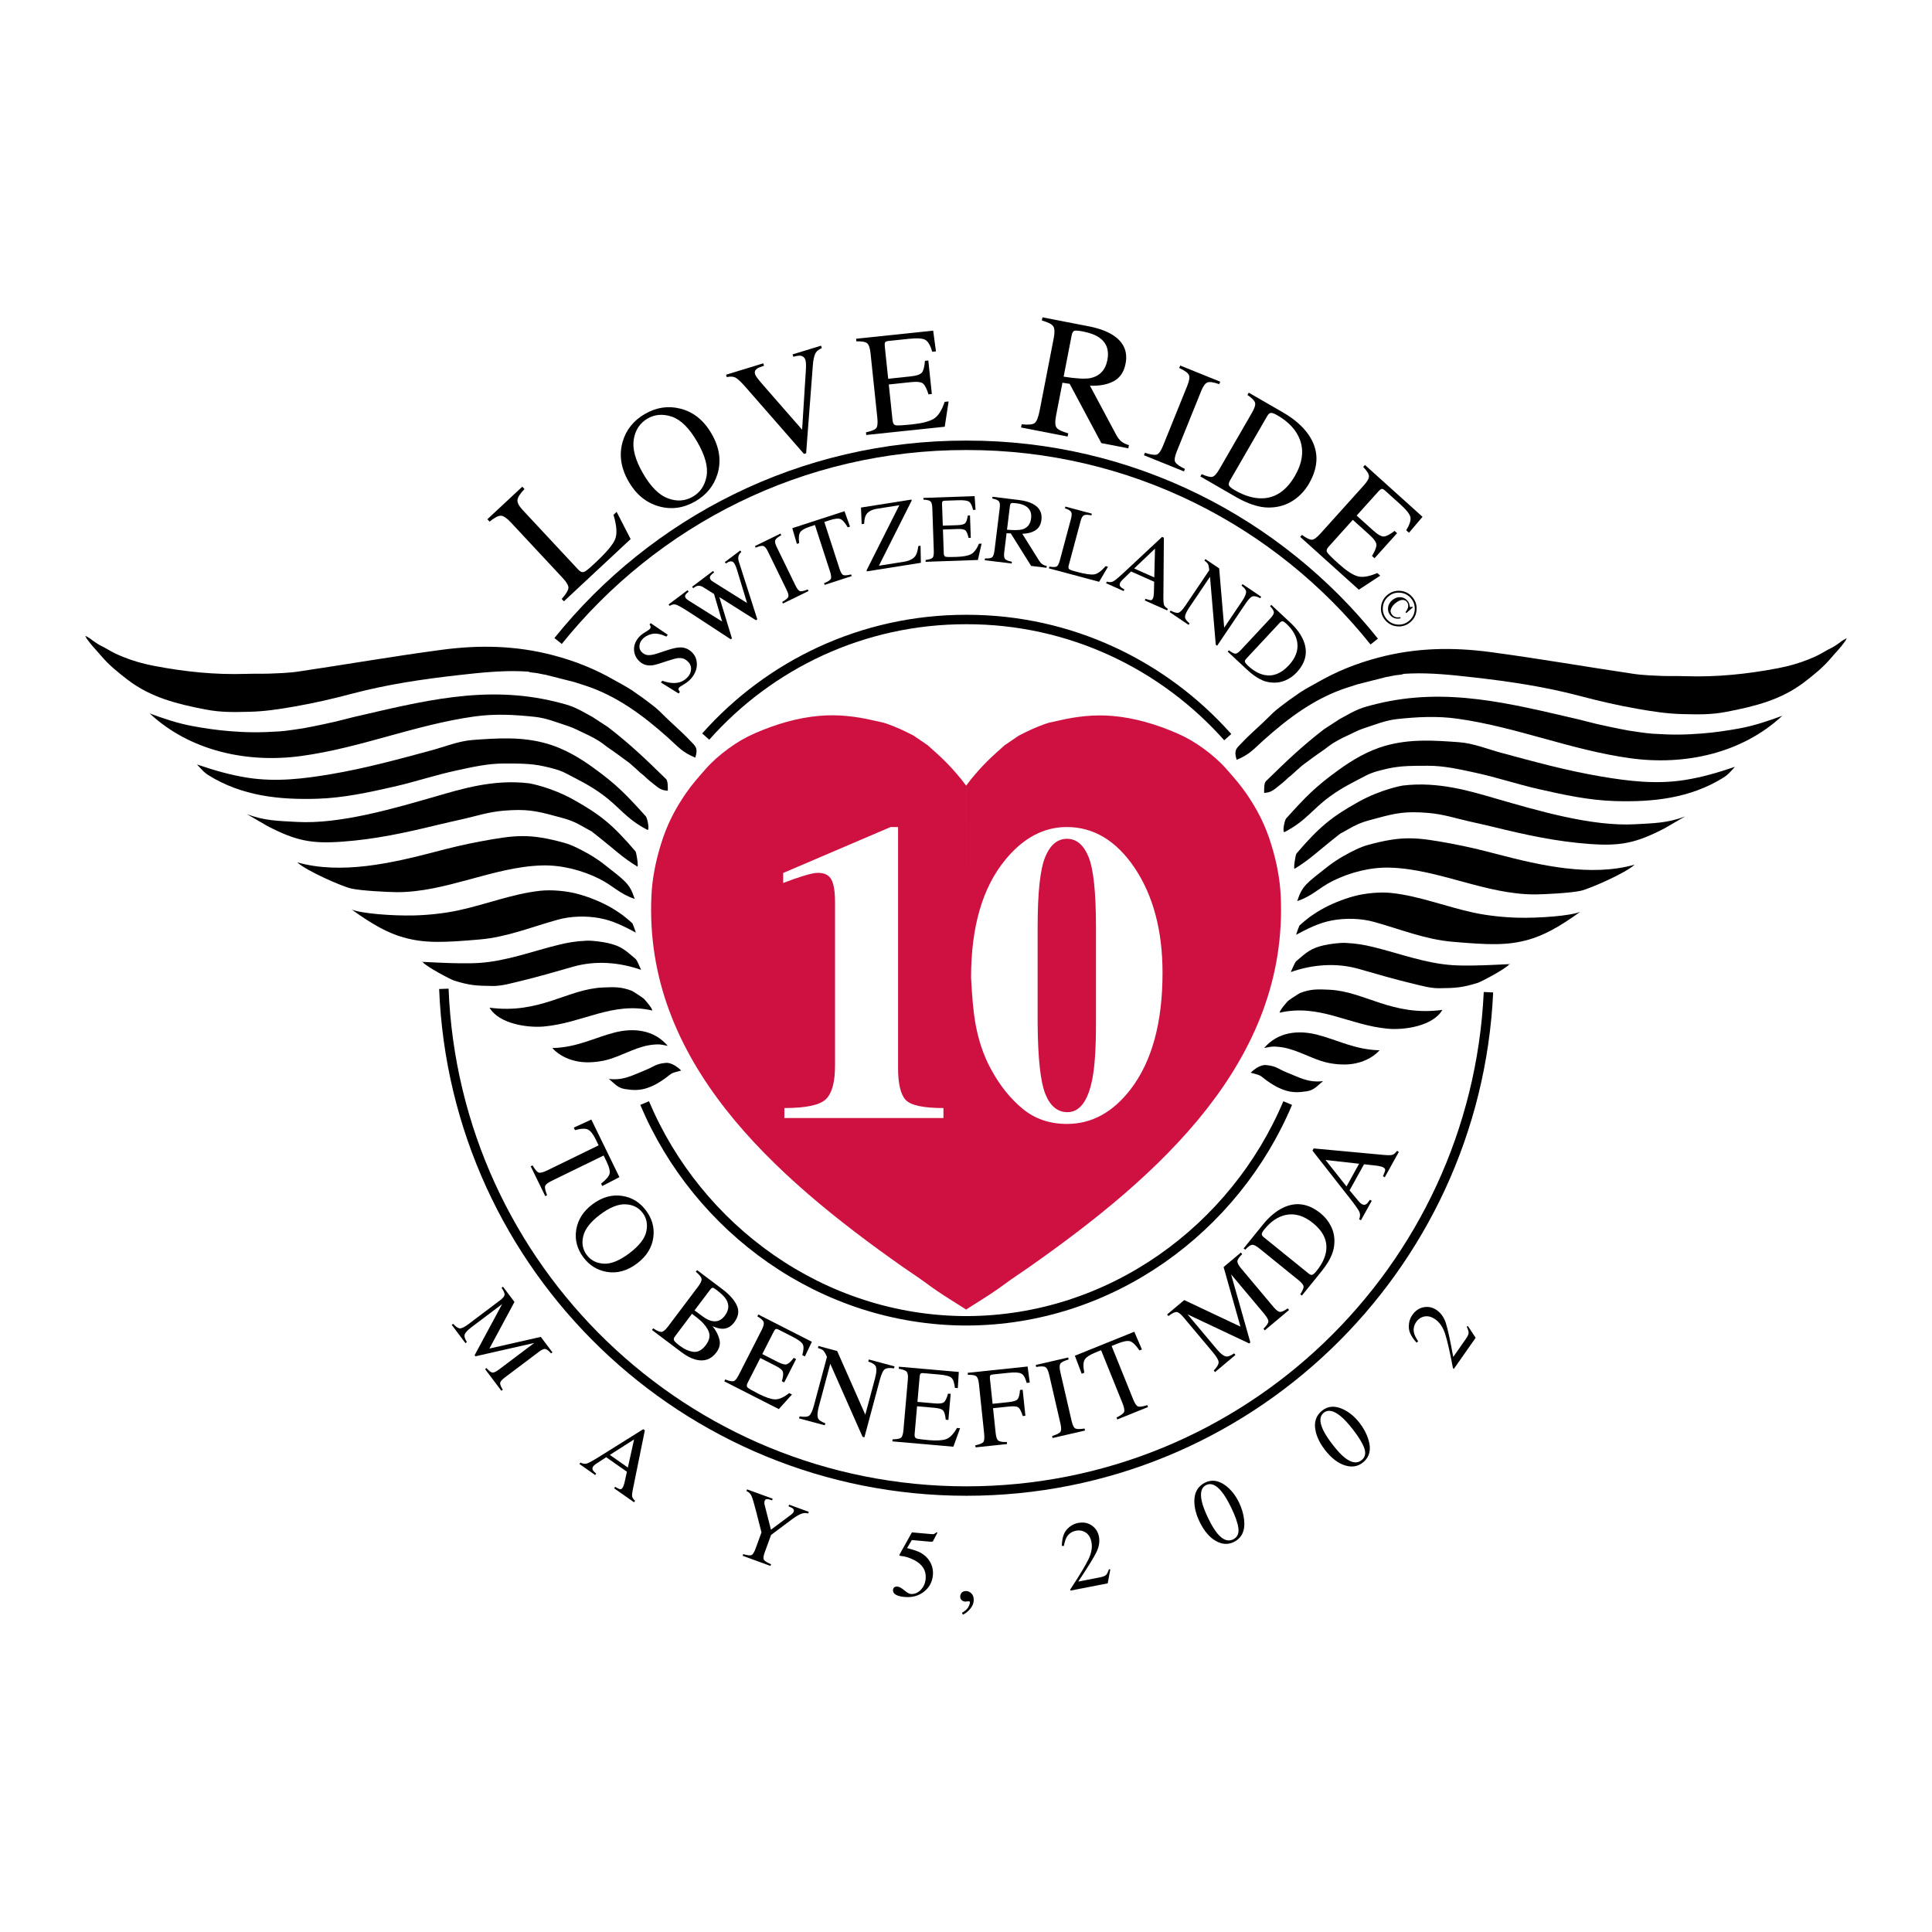 <?xml version="1.0" encoding="utf-8"?>
<!-- Generator: Adobe Illustrator 13.0.0, SVG Export Plug-In . SVG Version: 6.00 Build 14948)  -->
<!DOCTYPE svg PUBLIC "-//W3C//DTD SVG 1.0//EN" "http://www.w3.org/TR/2001/REC-SVG-20010904/DTD/svg10.dtd">
<svg version="1.0" id="Layer_1" xmlns="http://www.w3.org/2000/svg" xmlns:xlink="http://www.w3.org/1999/xlink" x="0px" y="0px"
	 width="192.756px" height="192.756px" viewBox="0 0 192.756 192.756" enable-background="new 0 0 192.756 192.756"
	 xml:space="preserve">
<g>
	<polygon fill-rule="evenodd" clip-rule="evenodd" fill="#FFFFFF" points="0,0 192.756,0 192.756,192.756 0,192.756 0,0 	"/>
	<path fill="none" stroke="#000000" stroke-width="0.941" stroke-miterlimit="2.613" d="M148.504,98.994
		c-1.293,27.709-24.123,49.766-52.083,49.769c-28.127-0.003-51.039-22.262-52.137-50.107 M70.41,73.488
		c6.36-7.171,15.647-11.693,26.012-11.68c10.358-0.013,19.674,4.54,26.07,11.737 M55.682,63.953
		c9.575-11.912,24.256-19.55,40.74-19.524c16.451-0.025,31.137,7.618,40.685,19.581 M128.473,110.054
		c-5.28,12.531-17.649,21.697-32.051,21.724c-14.451-0.026-26.827-9.207-32.106-21.724"/>
	<path fill-rule="evenodd" clip-rule="evenodd" d="M96.806,160.507c-0.23,0.273-0.477,0.47-0.741,0.589l-0.089-0.188
		c0.3-0.17,0.507-0.354,0.621-0.551c0.114-0.198,0.171-0.362,0.171-0.495c0-0.044-0.014-0.071-0.042-0.084
		c-0.028-0.014-0.057-0.02-0.088-0.02l-0.314,0.033c-0.131,0-0.251-0.043-0.361-0.13c-0.109-0.086-0.164-0.211-0.164-0.375
		c0-0.126,0.045-0.249,0.136-0.369c0.091-0.119,0.241-0.179,0.448-0.179c0.198,0,0.375,0.077,0.532,0.233
		c0.157,0.155,0.236,0.371,0.236,0.647C97.15,159.938,97.035,160.233,96.806,160.507L96.806,160.507z"/>
	<path fill-rule="evenodd" clip-rule="evenodd" d="M128.402,107.006c1.301,0.522,2.14,1.026,3.595,0.859
		c-0.615,0.503-0.884,0.895-1.621,1.012c-0.762,0.12-1.425,0.149-2.175-0.099c-0.734-0.243-1.318-0.604-1.85-0.993
		c-0.729-0.536-0.422-0.453-1.568-0.76c0.839-0.84,1.494-0.767,1.494-0.767C127.354,106.353,127.425,106.611,128.402,107.006
		L128.402,107.006L128.402,107.006z"/>
	<path fill-rule="evenodd" clip-rule="evenodd" d="M131.434,103.236c1.984,0.509,3.75,1.495,6.211,1.551
		c-0.783,0.839-1.769,1.198-2.619,1.346c-0.961,0.165-2.235,0.046-3.232-0.285c-1.445-0.48-2.781-1.287-4.272-1.408
		c-0.529-0.045-0.612-0.045-1.396,0.123C127.495,102.94,129.545,102.752,131.434,103.236L131.434,103.236L131.434,103.236z"/>
	<path fill-rule="evenodd" clip-rule="evenodd" d="M132.631,98.745c3.532,0.167,6.243,2.686,11.275,2.014
		c-0.95,1.623-3.8,2.021-5.411,1.879c-3.915-0.348-6.834-2.519-10.832-1.6c0.01-0.245,0.726-1.059,0.836-1.169
		c0.102-0.103,1.109-0.758,1.21-0.796C130.769,98.667,131.445,98.688,132.631,98.745L132.631,98.745L132.631,98.745z"/>
	<path fill-rule="evenodd" clip-rule="evenodd" d="M134.244,94.075c1.077,0.053,1.822,0.181,2.729,0.4
		c2.678,0.652,5.198,1.637,7.97,1.821c2.323,0.153,6.534-0.204,5.619-0.07c-0.364,0.448-2.787,1.732-3.151,1.843
		c-1.52,0.461-2.105,0.508-3.836,0.528c-0.875,0.01-1.883-0.286-2.595-0.454c-1.861-0.438-3.616-0.964-5.447-1.482
		c-2.184-0.617-4.553-0.449-6.751,0.321c0.144-0.297,0.392-0.956,0.546-1.088c1.048-0.898,1.468-1.289,2.754-1.583
		C132.623,94.188,133.646,94.045,134.244,94.075L134.244,94.075L134.244,94.075z"/>
	<path fill-rule="evenodd" clip-rule="evenodd" d="M135.075,89.416c1.179-0.321,2.688-0.441,3.763-0.322
		c2.804,0.307,5.371,1.356,8.215,1.968c1.36,0.293,3.006,0.465,4.415,0.499c2.112,0.05,5.272-0.188,6.194-0.592
		c-2.154,1.566-3.717,2.377-5.157,2.782c-2.12,0.595-3.946,0.525-7.615,0.207c-2.708-0.234-5.132-1.236-7.794-1.977
		c-1.324-0.369-2.863-0.396-4.176-0.155c-1.325,0.245-2.406,0.801-3.608,1.437c0.112-0.392,0.336-0.923,0.336-0.923
		s0.392-0.364,1.007-0.84c0,0,0.588-0.419,1.081-0.706C132.695,90.239,133.897,89.737,135.075,89.416L135.075,89.416L135.075,89.416
		z"/>
	<path fill-rule="evenodd" clip-rule="evenodd" d="M136.5,84.295c3.438-0.937,4.836-0.768,8.309-0.125
		c1.634,0.304,3.013,0.643,4.584,1.055c4.25,1.113,9.326,2.28,13.694,1.043c-0.896,0.839-4.474,2.405-5.383,2.608
		c-0.996,0.224-3.676,0.356-4.525,0.36c-4.926,0.022-9.626-2.525-14.477-2.671c-1.938-0.058-3.993,0.456-5.751,1.334
		c-1.41,0.706-1.968,1.477-3.527,2.004c0.504-1.566,0.951-1.79,3.095-3.485c0.42-0.331,1.072-0.759,1.511-1.004
		C134.904,84.926,135.696,84.514,136.5,84.295L136.5,84.295L136.5,84.295z"/>
	<path fill-rule="evenodd" clip-rule="evenodd" d="M135.499,80.021c2.312-1.293,4.441-1.644,4.441-1.644
		c3.575-0.446,6.848,0.59,9.254,1.282c4.106,1.182,9.595,2.827,13.968,2.575c1.826-0.106,3.225-0.106,4.971-0.785l-2.052,1.189
		c-2.883,1.503-4.448,1.783-7.468,1.566c-3.319-0.239-6.308-0.891-9.562-1.688c-0.701-0.171-1.678-0.389-2.479-0.569
		c-1.326-0.299-2.555-0.715-4.086-0.842c-2.21-0.185-3.222,0.016-4.979,0.493c-1.115,0.302-1.732,0.417-2.832,1.044
		c-0.666,0.38-0.946,0.521-0.946,0.521s-0.531,0.42-0.775,0.613c-1.401,1.108-2.327,2.016-3.789,2.897
		c-0.134,0.08,0.07-1.382,0.189-1.521C131.605,82.52,132.835,81.513,135.499,80.021L135.499,80.021L135.499,80.021z"/>
	<path fill-rule="evenodd" clip-rule="evenodd" d="M138.178,74.415c2.52-0.72,4.934-0.542,7.4-0.363
		c1.407,0.1,2.844,0.689,4.131,1.037c3.376,0.912,6.568,1.793,10.025,2.38c2.737,0.464,5.478,0.8,8.317,0.357
		c1.732-0.27,3.312-0.732,5.045-1.32c-0.532,0.588-0.757,0.833-1.144,1.074c-3.337,2.077-7.084,2.465-10.879,2.341
		c-2.572-0.083-5.014-0.611-7.582-1.196c-2.177-0.495-4.101-1.156-6.298-1.632c-1.599-0.347-3.103-0.689-4.686-0.692
		c-1.341-0.001-2.705-0.021-4.019,0.276c-0.734,0.166-1.534,0.35-2.195,0.697c-1.278,0.672-2.342,1.174-3.551,2.049
		c-1.882,1.361-2.369,2.426-4.569,3.586c-0.265,0.14-0.028-1.157,0.145-1.349c1.985-2.195,2.895-3.152,5.269-4.866
		C134.876,75.862,136.441,74.91,138.178,74.415L138.178,74.415L138.178,74.415z"/>
	<path fill-rule="evenodd" clip-rule="evenodd" d="M137.341,70.231c6.977-1.712,13.333-0.032,20.131,1.538
		c0.271,0.063,1.586,0.405,1.824,0.459c1.946,0.444,3.232,0.667,3.232,0.667s1.774,0.28,2.362,0.308
		c1.984,0.126,3.187,0.111,4.905-0.022c1.266-0.098,2.516-0.279,3.788-0.514c1.462-0.271,2.894-0.759,4.237-1.254
		c-4.012,3.739-9.715,4.993-15.176,4.235c-5.968-0.828-11.265-3.102-17.234-3.943c-2.036-0.286-4.014-0.178-6.025,0.037
		c-1.142,0.122-2.229,0.569-3.328,0.926c-0.549,0.178-1.041,0.452-1.547,0.683c-0.67,0.307-1.418,0.686-1.972,1.12
		c-0.562,0.441-0.711,0.495-1.549,1.111c0,0-0.309,0.224-1.062,0.783c-0.644,0.56-0.783,0.7-0.783,0.7l-0.308,0.278l-0.288,0.229
		c-0.046,0.071,0,0,0,0s-0.531,0.5-0.603,0.547c0,0,0,0-0.37,0.297c-0.555,0.445-0.802,0.659-1.451,0.69
		c0-0.372-0.016-0.979,0.176-1.165c2.032-1.982,3.486-3.394,5.789-5.179l1.557-1.013C135.436,70.743,135.714,70.631,137.341,70.231
		L137.341,70.231L137.341,70.231z"/>
	<path fill-rule="evenodd" clip-rule="evenodd" d="M137.566,65.596c3.742-0.982,7.396-1.039,11.151-0.536
		c5.03,0.676,9.645,1.487,14.369,2.186c-0.615-0.112,0.056,0.056,1.412,0.132c2.334,0.13,2.111,0.036,3.755,0.088
		c3.026,0.097,6.042-0.208,9.116-0.794c1.094-0.21,2.094-0.488,3.14-0.912c0.753-0.306,0.945-0.416,1.604-0.794
		c0.405-0.238,0.657-0.321,0.964-0.532c0,0,0.42-0.265,0.728-0.517l0.447-0.252l-0.14,0.28c-0.561,0.783-0.923,1.102-1.408,1.679
		c-0.796,0.948-1.701,1.677-2.685,2.43c-2.322,1.779-4.94,2.419-7.77,2.965c-1.614,0.311-2.9,0.255-4.286,0.229
		c-1.562-0.029-3.031-0.253-4.619-0.534c-1.945-0.342-3.767-0.761-5.676-1.267c-3.555-0.942-7.058-1.458-10.698-1.87
		c-2.01-0.227-4.174-0.462-6.221-0.383c-1.316,0.051-0.255,0.051-1.413,0.164c-0.233,0.022-0.753,0.154-1.017,0.185l-2.849,0.722
		c-1.014,0.324,0,0-1.014,0.324c-3.204,1.023-5.886,3.016-8.394,5.266c-1.001,0.897-1.378,1.416-2.68,1.951
		c-0.317-0.994,0.017-1.168,0.482-1.66c0.972-1.025,1.769-1.662,2.692-2.583c0.683-0.681,0.683-0.681,2.017-1.681
		c0.022-0.016,1.095-0.771,1.146-0.804c0.764-0.489,1.13-0.653,1.704-0.984C133.336,66.993,135.338,66.18,137.566,65.596
		L137.566,65.596L137.566,65.596z"/>
	<path fill-rule="evenodd" clip-rule="evenodd" fill="#CE1141" d="M96.38,78.398l0.515-0.671c1.259-1.516,1.902-2.098,3.339-3.375
		l1.398-0.951c0,0,1.174-0.615,1.996-0.931c1.168-0.448,0.8-0.301,2.078-0.596c1.713-0.396,3.475-0.6,5.301-0.443
		c2.223,0.191,4.411,0.85,6.458,1.744c0.924,0.404,1.781,0.897,2.65,1.539c0.839,0.618,1.577,1.254,2.237,2.003
		c0.71,0.807,1.397,1.58,1.993,2.451c1.107,1.618,1.89,3.129,2.493,5.1c0.526,1.717,0.862,3.399,0.941,5.136
		c0.749,16.504-12.179,27.941-25.116,37.025c-0.769,0.54-1.61,1.082-2.328,1.614c-0.726,0.537-1.36,0.971-2.195,1.5
		c-0.869,0.549-1.763,1.116-1.763,1.116L96.38,78.398L96.38,78.398z"/>
	<path fill-rule="evenodd" clip-rule="evenodd" fill="#CE1141" d="M96.396,78.39l-0.514-0.672c-1.259-1.516-1.901-2.099-3.339-3.376
		l-1.397-0.952c0,0-1.174-0.616-1.996-0.932c-1.168-0.448-0.799-0.299-2.079-0.596c-1.712-0.396-3.474-0.601-5.3-0.444
		c-2.223,0.189-4.412,0.847-6.458,1.741c-0.926,0.404-1.782,0.897-2.652,1.538c-0.838,0.618-1.578,1.254-2.238,2.002
		c-0.71,0.807-1.399,1.58-1.994,2.45c-1.106,1.618-1.89,3.128-2.494,5.098c-0.527,1.717-0.864,3.4-0.943,5.137
		c-0.754,16.503,12.17,27.944,25.104,37.034c0.768,0.538,1.61,1.082,2.327,1.614c0.726,0.538,1.36,0.971,2.195,1.499
		c0.869,0.551,1.763,1.118,1.763,1.118L96.396,78.39L96.396,78.39z"/>
	<path fill-rule="evenodd" clip-rule="evenodd" d="M64.339,106.787c-1.301,0.522-2.141,1.025-3.594,0.857
		c0.614,0.503,0.882,0.896,1.619,1.013c0.762,0.121,1.426,0.151,2.176-0.098c0.733-0.242,1.318-0.604,1.849-0.992
		c0.731-0.536,0.424-0.452,1.57-0.76c-0.838-0.839-1.494-0.767-1.494-0.767C65.387,106.136,65.316,106.395,64.339,106.787
		L64.339,106.787L64.339,106.787z"/>
	<path fill-rule="evenodd" clip-rule="evenodd" d="M61.31,103.017c-1.985,0.508-3.751,1.494-6.211,1.549
		c0.782,0.84,1.768,1.199,2.619,1.347c0.96,0.166,2.235,0.046,3.233-0.284c1.445-0.479,2.782-1.286,4.272-1.407
		c0.528-0.043,0.612-0.043,1.395,0.125C65.247,102.723,63.197,102.533,61.31,103.017L61.31,103.017L61.31,103.017z"/>
	<path fill-rule="evenodd" clip-rule="evenodd" d="M60.113,98.524c-3.531,0.167-6.244,2.684-11.276,2.011
		c0.95,1.623,3.799,2.022,5.411,1.88c3.916-0.346,6.835-2.516,10.833-1.596c-0.01-0.244-0.727-1.059-0.835-1.168
		c-0.102-0.103-1.11-0.759-1.21-0.798C61.975,98.448,61.299,98.469,60.113,98.524L60.113,98.524L60.113,98.524z"/>
	<path fill-rule="evenodd" clip-rule="evenodd" d="M58.5,93.855c-1.076,0.052-1.821,0.18-2.728,0.4
		c-2.678,0.65-5.198,1.634-7.971,1.817c-2.323,0.154-6.532-0.206-5.618-0.072c0.364,0.449,2.787,1.734,3.15,1.844
		c1.519,0.46,2.105,0.509,3.836,0.528c0.874,0.011,1.882-0.284,2.594-0.452c1.862-0.438,3.617-0.964,5.448-1.48
		c2.184-0.617,4.553-0.448,6.751,0.323c-0.144-0.297-0.393-0.957-0.546-1.088c-1.047-0.898-1.467-1.29-2.753-1.583
		C60.123,93.968,59.1,93.825,58.5,93.855L58.5,93.855L58.5,93.855z"/>
	<path fill-rule="evenodd" clip-rule="evenodd" d="M57.671,89.196c-1.179-0.321-2.688-0.442-3.762-0.324
		c-2.805,0.307-5.372,1.354-8.217,1.965c-1.359,0.292-3.003,0.464-4.413,0.497c-2.113,0.05-5.272-0.189-6.195-0.595
		c2.155,1.567,3.717,2.38,5.156,2.784c2.12,0.596,3.946,0.527,7.616,0.209c2.708-0.233,5.131-1.233,7.794-1.974
		c1.325-0.368,2.863-0.396,4.176-0.154c1.325,0.245,2.406,0.802,3.608,1.438c-0.112-0.391-0.336-0.922-0.336-0.922
		s-0.391-0.364-1.006-0.84c0,0-0.587-0.42-1.082-0.707C60.051,90.019,58.85,89.517,57.671,89.196L57.671,89.196L57.671,89.196z"/>
	<path fill-rule="evenodd" clip-rule="evenodd" d="M56.249,84.075c-3.436-0.938-4.834-0.771-8.308-0.128
		c-1.634,0.303-3.013,0.643-4.585,1.054c-4.251,1.112-9.327,2.276-13.695,1.038c0.894,0.839,4.473,2.407,5.38,2.61
		c0.999,0.224,3.678,0.357,4.527,0.362c4.926,0.025,9.627-2.521,14.478-2.666c1.937-0.058,3.993,0.458,5.75,1.336
		c1.41,0.706,1.968,1.477,3.527,2.005c-0.503-1.567-0.95-1.791-3.093-3.486c-0.419-0.331-1.072-0.759-1.51-1.004
		C57.844,84.705,57.052,84.294,56.249,84.075L56.249,84.075L56.249,84.075z"/>
	<path fill-rule="evenodd" clip-rule="evenodd" d="M57.251,79.801c-2.312-1.294-4.441-1.646-4.441-1.646
		c-3.575-0.447-6.849,0.588-9.255,1.279c-4.106,1.18-9.595,2.823-13.968,2.568c-1.827-0.106-3.225-0.106-4.972-0.786l2.052,1.19
		c2.882,1.504,4.447,1.785,7.468,1.568c3.318-0.238,6.307-0.889,9.562-1.684c0.701-0.171,1.678-0.388,2.479-0.568
		c1.326-0.299,2.555-0.714,4.086-0.841c2.209-0.184,3.222,0.017,4.979,0.494c1.115,0.303,1.733,0.419,2.831,1.046
		c0.667,0.381,0.946,0.521,0.946,0.521s0.532,0.419,0.776,0.613c1.4,1.108,2.328,2.017,3.789,2.898
		c0.133,0.081-0.07-1.382-0.189-1.521C61.144,82.3,59.915,81.293,57.251,79.801L57.251,79.801L57.251,79.801z"/>
	<path fill-rule="evenodd" clip-rule="evenodd" d="M54.575,74.193c-2.52-0.721-4.934-0.544-7.401-0.367
		c-1.407,0.101-2.845,0.689-4.131,1.037c-3.377,0.911-6.569,1.79-10.026,2.375c-2.737,0.463-5.478,0.799-8.317,0.355
		c-1.731-0.271-3.311-0.733-5.044-1.322c0.531,0.587,0.757,0.833,1.143,1.073c3.338,2.079,7.083,2.468,10.877,2.346
		c2.573-0.083,5.014-0.61,7.583-1.194c2.177-0.495,4.102-1.154,6.299-1.629c1.597-0.346,3.102-0.689,4.685-0.69
		c1.341-0.001,2.706-0.021,4.02,0.277c0.733,0.166,1.533,0.35,2.195,0.698c1.278,0.671,2.341,1.175,3.55,2.05
		c1.88,1.362,2.368,2.427,4.567,3.587c0.266,0.141,0.029-1.157-0.144-1.348c-1.985-2.195-2.894-3.153-5.266-4.869
		C57.875,75.641,56.31,74.69,54.575,74.193L54.575,74.193L54.575,74.193z"/>
	<path fill-rule="evenodd" clip-rule="evenodd" d="M55.413,70.01c-6.977-1.715-13.333-0.038-20.131,1.531
		c-0.272,0.063-1.587,0.404-1.825,0.458c-1.945,0.443-3.231,0.667-3.231,0.667s-1.775,0.28-2.362,0.307
		c-1.986,0.125-3.188,0.111-4.906-0.022c-1.266-0.1-2.516-0.28-3.788-0.517c-1.462-0.271-2.894-0.759-4.237-1.255
		c4.011,3.74,9.714,4.996,15.175,4.24c5.967-0.826,11.266-3.099,17.235-3.937c2.037-0.286,4.014-0.177,6.026,0.039
		c1.142,0.121,2.228,0.569,3.327,0.927c0.55,0.177,1.04,0.452,1.546,0.683c0.671,0.307,1.418,0.686,1.973,1.121
		c0.562,0.441,0.71,0.495,1.548,1.111c0,0,0.308,0.224,1.062,0.784c0.643,0.559,0.783,0.699,0.783,0.699l0.308,0.28l0.288,0.229
		c0.045,0.071,0,0,0,0s0.53,0.499,0.603,0.547c0,0,0,0,0.369,0.297c0.554,0.446,0.801,0.659,1.451,0.691
		c0-0.373,0.015-0.98-0.175-1.165c-2.032-1.983-3.486-3.396-5.788-5.18l-1.556-1.014C57.318,70.521,57.039,70.41,55.413,70.01
		L55.413,70.01L55.413,70.01z"/>
	<path fill-rule="evenodd" clip-rule="evenodd" d="M55.189,65.374c-3.744-0.982-7.396-1.041-11.151-0.539
		c-5.031,0.674-9.645,1.483-14.371,2.181c0.616-0.112-0.056,0.057-1.413,0.131c-2.333,0.129-2.109,0.036-3.754,0.087
		c-3.027,0.096-6.042-0.208-9.115-0.797c-1.095-0.21-2.094-0.488-3.141-0.914c-0.753-0.306-0.945-0.416-1.603-0.794
		c-0.405-0.238-0.657-0.322-0.964-0.532c0,0-0.419-0.266-0.727-0.519l-0.447-0.251l0.14,0.28c0.559,0.783,0.922,1.102,1.407,1.68
		c0.795,0.948,1.701,1.677,2.684,2.431c2.323,1.78,4.941,2.421,7.77,2.967c1.613,0.312,2.899,0.257,4.285,0.231
		c1.562-0.028,3.032-0.252,4.62-0.531c1.945-0.342,3.767-0.761,5.675-1.266c3.555-0.94,7.059-1.457,10.7-1.867
		c2.009-0.226,4.175-0.46,6.221-0.381c1.316,0.052,0.254,0.051,1.412,0.164c0.234,0.022,0.755,0.154,1.018,0.187l2.848,0.722
		c1.015,0.325,0,0,1.015,0.325c3.202,1.023,5.884,3.017,8.392,5.267c1,0.898,1.376,1.417,2.678,1.952
		c0.318-0.993-0.017-1.168-0.481-1.659c-0.972-1.027-1.768-1.664-2.692-2.585c-0.683-0.68-0.683-0.68-2.016-1.681
		c-0.022-0.016-1.095-0.772-1.146-0.804c-0.764-0.489-1.13-0.654-1.705-0.985C59.419,66.772,57.417,65.959,55.189,65.374
		L55.189,65.374L55.189,65.374z"/>
	<path fill-rule="evenodd" clip-rule="evenodd" fill="#FFFFFF" d="M78.256,110.55c2.154,0,3.535-0.294,4.143-0.882
		c0.608-0.588,0.912-1.705,0.912-3.351V90.036c0-1.08-0.121-1.842-0.364-2.286c-0.242-0.443-0.689-0.666-1.34-0.666
		c-0.346,0-0.879,0.118-1.599,0.351c-0.458,0.138-1.082,0.358-1.87,0.661v-0.999l10.716-4.584H89.6v24.04
		c0,1.555,0.247,2.61,0.741,3.165c0.494,0.555,1.755,0.832,3.786,0.832v0.999h-15.87V110.55L78.256,110.55z"/>
	<path fill-rule="evenodd" clip-rule="evenodd" fill="#FFFFFF" d="M100.274,85.813c1.791-2.2,3.845-3.3,6.16-3.3
		c2.674,0,4.928,1.354,6.761,4.063c1.861,2.778,2.791,6.272,2.791,10.48c0,4.965-1.055,8.829-3.163,11.594
		c-1.777,2.324-3.9,3.486-6.366,3.486c-1.738,0-3.22-0.509-4.446-1.526c-1.228-1.018-2.274-2.331-3.143-3.941
		c-0.745-1.36-1.269-2.921-1.571-4.682c-0.179-1.031-0.317-2.517-0.414-4.456C96.884,92.483,98.014,88.578,100.274,85.813
		L100.274,85.813L100.274,85.813z M104.295,109.15c0.484,1.207,1.218,1.811,2.203,1.811c1.232,0,2.063-1.117,2.493-3.353
		c0.235-1.227,0.354-3.041,0.354-5.442v-9.705c0-3.435-0.246-5.756-0.738-6.962c-0.492-1.207-1.209-1.812-2.149-1.812
		c-0.958,0-1.686,0.611-2.184,1.832c-0.499,1.222-0.748,3.535-0.748,6.942v9.705C103.554,105.616,103.81,107.944,104.295,109.15
		L104.295,109.15z"/>
	<path fill-rule="evenodd" clip-rule="evenodd" d="M56.042,59.758c0.415-0.475,0.637-0.833,0.668-1.071
		c0.031-0.24-0.167-0.589-0.594-1.047l-5.151-5.524c-0.404-0.433-0.735-0.653-0.993-0.662c-0.258-0.008-0.633,0.188-1.126,0.588
		l-0.22-0.237l3.481-3.247l0.221,0.237c-0.429,0.445-0.662,0.803-0.699,1.071c-0.037,0.27,0.137,0.61,0.522,1.022l5.526,5.927
		c0.128,0.136,0.251,0.222,0.37,0.257c0.12,0.036,0.268-0.011,0.444-0.138c0.104-0.074,0.209-0.158,0.316-0.25
		c0.107-0.092,0.302-0.271,0.585-0.534c1.104-1.029,1.764-1.813,1.981-2.354c0.218-0.541,0.162-1.352-0.167-2.433l0.316-0.294
		l1.397,2.715l-6.658,6.209L56.042,59.758L56.042,59.758z"/>
	<path fill-rule="evenodd" clip-rule="evenodd" d="M62.122,44.072c0.347-1.193,1.088-2.117,2.223-2.772
		c1.139-0.658,2.312-0.835,3.517-0.533c1.311,0.324,2.355,1.16,3.134,2.509c0.791,1.369,0.986,2.71,0.586,4.021
		c-0.364,1.175-1.099,2.082-2.205,2.72c-1.184,0.684-2.398,0.851-3.643,0.5c-1.266-0.361-2.27-1.182-3.011-2.465
		C61.945,46.702,61.744,45.376,62.122,44.072L62.122,44.072L62.122,44.072z M66.635,49.72c0.89,0.333,1.716,0.279,2.479-0.161
		c0.746-0.431,1.205-1.108,1.377-2.033c0.172-0.924-0.134-2.067-0.92-3.428c-0.795-1.377-1.638-2.217-2.527-2.521
		c-0.89-0.303-1.701-0.243-2.435,0.18c-0.758,0.438-1.217,1.126-1.375,2.064c-0.159,0.938,0.147,2.074,0.916,3.406
		C64.916,48.556,65.745,49.387,66.635,49.72L66.635,49.72z"/>
	<path fill-rule="evenodd" clip-rule="evenodd" d="M76.152,36.25l0.073,0.239c-0.349,0.112-0.58,0.208-0.695,0.288
		c-0.2,0.142-0.265,0.326-0.196,0.552c0.036,0.115,0.124,0.265,0.268,0.449c0.143,0.183,0.396,0.484,0.762,0.901l3.664,4.192
		l0.368-5.86c0.017-0.263,0.023-0.483,0.019-0.658c-0.004-0.175-0.022-0.314-0.053-0.416c-0.083-0.272-0.255-0.422-0.515-0.448
		c-0.152-0.014-0.385,0.021-0.699,0.107l-0.073-0.238l2.844-0.87l0.073,0.239c-0.284,0.131-0.479,0.278-0.584,0.439
		c-0.16,0.243-0.263,0.664-0.309,1.264l-0.671,8.793l-0.211,0.065l-5.788-6.622c-0.489-0.562-0.845-0.896-1.068-1.002
		c-0.224-0.106-0.506-0.119-0.849-0.039l-0.073-0.239L76.152,36.25L76.152,36.25z"/>
	<path fill-rule="evenodd" clip-rule="evenodd" d="M86.398,43.133c0.526-0.113,0.86-0.245,1.004-0.396
		c0.144-0.151,0.187-0.502,0.129-1.052l-0.678-6.445c-0.054-0.519-0.167-0.85-0.34-0.994c-0.172-0.143-0.528-0.206-1.069-0.187
		l-0.028-0.263l7.687-0.808l0.277,2.069l-0.365,0.039c-0.189-0.625-0.417-1.019-0.682-1.181c-0.265-0.162-0.822-0.198-1.67-0.109
		l-1.972,0.207c-0.213,0.022-0.341,0.071-0.383,0.144c-0.043,0.074-0.054,0.205-0.034,0.394l0.34,3.238l2.221-0.234
		c0.619-0.064,1.003-0.198,1.154-0.398c0.15-0.201,0.249-0.587,0.293-1.157l0.336-0.035l0.352,3.346l-0.336,0.035
		c-0.167-0.55-0.346-0.907-0.535-1.071c-0.188-0.164-0.59-0.214-1.204-0.15l-2.221,0.234l0.377,3.591
		c0.03,0.289,0.139,0.449,0.325,0.482c0.187,0.033,0.732,0.001,1.637-0.093c0.979-0.103,1.692-0.287,2.135-0.55
		c0.444-0.264,0.811-0.829,1.101-1.696l0.394-0.041l-0.388,2.523l-7.83,0.823L86.398,43.133L86.398,43.133z"/>
	<path fill-rule="evenodd" clip-rule="evenodd" d="M101.932,42.333c0.669,0.069,1.104,0.026,1.301-0.129
		c0.198-0.156,0.363-0.575,0.497-1.258l1.401-7.212c0.112-0.576,0.095-0.971-0.053-1.184c-0.146-0.214-0.523-0.404-1.133-0.573
		l0.062-0.317l4.623,0.898c0.963,0.187,1.74,0.464,2.335,0.832c1.129,0.697,1.573,1.661,1.333,2.893
		c-0.16,0.827-0.554,1.41-1.181,1.748s-1.418,0.487-2.374,0.448l2.605,4.876c0.156,0.295,0.328,0.521,0.517,0.678
		c0.188,0.158,0.444,0.285,0.769,0.38l-0.062,0.317l-2.693-0.523l-3.158-5.913l-0.72-0.11l-0.637,3.274
		c-0.118,0.611-0.1,1.016,0.055,1.216c0.155,0.199,0.541,0.387,1.158,0.562l-0.062,0.317l-4.645-0.903L101.932,42.333
		L101.932,42.333L101.932,42.333z M108.752,37.731c0.958-0.195,1.535-0.799,1.732-1.813c0.189-0.976-0.076-1.718-0.799-2.229
		c-0.386-0.273-0.928-0.479-1.627-0.614c-0.473-0.092-0.768-0.114-0.887-0.066c-0.118,0.048-0.202,0.197-0.251,0.447l-0.801,4.123
		C107.324,37.771,108.201,37.822,108.752,37.731L108.752,37.731z"/>
	<path fill-rule="evenodd" clip-rule="evenodd" d="M114.231,45.174c0.564,0.182,0.952,0.242,1.166,0.182
		c0.213-0.061,0.425-0.354,0.638-0.879l2.428-6.008c0.203-0.502,0.252-0.858,0.148-1.068c-0.104-0.209-0.425-0.438-0.961-0.687
		l0.099-0.245l3.992,1.613l-0.099,0.245c-0.559-0.194-0.949-0.252-1.169-0.173c-0.221,0.078-0.433,0.369-0.635,0.871l-2.428,6.009
		c-0.212,0.525-0.263,0.884-0.151,1.076s0.433,0.418,0.964,0.679l-0.099,0.245l-3.992-1.613L114.231,45.174L114.231,45.174z"/>
	<path fill-rule="evenodd" clip-rule="evenodd" d="M119.893,47.308c0.488,0.215,0.836,0.305,1.043,0.268
		c0.208-0.037,0.449-0.295,0.726-0.774l3.24-5.612c0.269-0.465,0.374-0.803,0.314-1.014c-0.059-0.211-0.312-0.468-0.76-0.771
		l0.132-0.229l3.397,1.961c1.145,0.661,2.003,1.409,2.576,2.245c1.032,1.501,1.043,3.125,0.034,4.874
		c-0.363,0.629-0.837,1.154-1.422,1.573c-0.584,0.42-1.245,0.677-1.983,0.772c-0.472,0.057-0.92,0.047-1.346-0.029
		c-0.782-0.133-1.643-0.471-2.582-1.014l-3.502-2.022L119.893,47.308L119.893,47.308L119.893,47.308z M122.625,48.448
		c0.062,0.124,0.251,0.276,0.566,0.458c0.981,0.567,1.902,0.837,2.763,0.812c1.32-0.04,2.401-0.787,3.242-2.242
		c0.749-1.298,0.912-2.507,0.489-3.625c-0.364-0.958-1.112-1.763-2.245-2.417c-0.283-0.164-0.491-0.243-0.628-0.239
		c-0.136,0.004-0.264,0.111-0.386,0.322l-3.717,6.436C122.592,48.159,122.563,48.324,122.625,48.448L122.625,48.448z"/>
	<path fill-rule="evenodd" clip-rule="evenodd" d="M129.898,53.368c0.436,0.316,0.758,0.476,0.967,0.481
		c0.209,0.006,0.498-0.198,0.868-0.608l4.336-4.816c0.349-0.388,0.52-0.694,0.511-0.918c-0.009-0.225-0.2-0.531-0.576-0.92
		l0.178-0.196l5.743,5.172l-1.353,1.59l-0.272-0.246c0.337-0.56,0.477-0.992,0.42-1.297s-0.402-0.743-1.036-1.314l-1.473-1.327
		c-0.16-0.143-0.281-0.206-0.364-0.188s-0.188,0.097-0.315,0.238l-2.178,2.42l1.659,1.495c0.462,0.416,0.818,0.612,1.068,0.59
		c0.25-0.022,0.603-0.208,1.056-0.555l0.252,0.226l-2.252,2.501l-0.251-0.226c0.296-0.493,0.443-0.865,0.438-1.115
		s-0.236-0.582-0.695-0.995l-1.659-1.495l-2.416,2.684c-0.194,0.215-0.241,0.403-0.141,0.564s0.488,0.545,1.165,1.154
		c0.731,0.659,1.344,1.065,1.837,1.218c0.493,0.154,1.158,0.048,1.997-0.315l0.294,0.264l-2.135,1.4l-5.85-5.269L129.898,53.368
		L129.898,53.368z"/>
	<path fill-rule="evenodd" clip-rule="evenodd" d="M139.712,58.95c0.488,0.042,0.892,0.252,1.208,0.629s0.452,0.809,0.408,1.297
		c-0.042,0.488-0.252,0.892-0.628,1.208c-0.377,0.315-0.811,0.452-1.299,0.409c-0.487-0.042-0.89-0.25-1.206-0.627
		c-0.316-0.377-0.453-0.81-0.41-1.299c0.042-0.489,0.252-0.891,0.629-1.208C138.79,59.043,139.223,58.907,139.712,58.95
		L139.712,58.95L139.712,58.95z M137.969,60.583c-0.038,0.439,0.085,0.827,0.367,1.165c0.283,0.337,0.645,0.525,1.084,0.564
		c0.438,0.037,0.824-0.085,1.162-0.369c0.337-0.282,0.525-0.643,0.564-1.08c0.037-0.439-0.084-0.827-0.368-1.165
		c-0.282-0.337-0.644-0.525-1.082-0.564c-0.439-0.039-0.827,0.083-1.164,0.367C138.194,59.784,138.007,60.144,137.969,60.583
		L137.969,60.583L137.969,60.583z M139.716,59.582c0.286,0.016,0.525,0.138,0.716,0.364c0.05,0.06,0.092,0.125,0.126,0.193
		c0.033,0.07,0.058,0.143,0.071,0.219l0.018,0.095c0.004,0.021,0.009,0.038,0.013,0.051c0.005,0.013,0.011,0.025,0.021,0.037
		c0.023,0.028,0.049,0.041,0.076,0.037c0.027-0.004,0.072-0.022,0.135-0.055l0.065,0.079l-0.651,0.566l-0.081-0.096
		c0.166-0.209,0.257-0.401,0.271-0.576c0.016-0.175-0.031-0.328-0.142-0.458c-0.113-0.135-0.271-0.195-0.473-0.181
		c-0.201,0.014-0.436,0.133-0.702,0.356c-0.174,0.146-0.305,0.322-0.393,0.529c-0.089,0.207-0.052,0.407,0.11,0.6
		c0.116,0.137,0.263,0.22,0.44,0.246c0.103,0.015,0.229,0.011,0.38-0.013l0.022,0.12c-0.164,0.032-0.311,0.039-0.438,0.021
		c-0.234-0.033-0.429-0.142-0.585-0.328c-0.185-0.219-0.261-0.474-0.229-0.764c0.03-0.291,0.172-0.541,0.424-0.753
		C139.161,59.663,139.429,59.566,139.716,59.582L139.716,59.582z"/>
	<path fill-rule="evenodd" clip-rule="evenodd" d="M66.078,67.919c0.436,0.153,0.821,0.229,1.159,0.227
		c0.587-0.003,1.062-0.222,1.425-0.654c0.197-0.234,0.292-0.499,0.286-0.795c-0.005-0.295-0.142-0.556-0.408-0.779
		c-0.24-0.202-0.522-0.291-0.846-0.266c-0.208,0.019-0.577,0.115-1.109,0.289l-0.924,0.303c-0.28,0.089-0.528,0.139-0.745,0.148
		c-0.408,0.013-0.753-0.101-1.035-0.337c-0.374-0.313-0.58-0.698-0.619-1.156c-0.039-0.458,0.114-0.892,0.459-1.303
		c0.142-0.169,0.353-0.34,0.631-0.512c0.279-0.172,0.433-0.276,0.461-0.309c0.078-0.092,0.11-0.173,0.099-0.242
		c-0.012-0.07-0.047-0.146-0.106-0.229l0.113-0.135l1.708,1.165l-0.151,0.18c-0.574-0.277-1.066-0.361-1.476-0.254
		c-0.409,0.108-0.723,0.292-0.941,0.551c-0.168,0.201-0.257,0.427-0.264,0.677c-0.007,0.25,0.095,0.464,0.307,0.641
		c0.189,0.159,0.401,0.238,0.632,0.234c0.234,0,0.528-0.06,0.881-0.178l0.946-0.313c0.591-0.197,1.061-0.291,1.408-0.281
		c0.348,0.014,0.666,0.142,0.954,0.383c0.386,0.324,0.587,0.74,0.603,1.248c0.017,0.507-0.166,0.987-0.544,1.438
		c-0.19,0.227-0.433,0.428-0.727,0.602c-0.293,0.175-0.455,0.28-0.485,0.316c-0.072,0.086-0.093,0.167-0.063,0.243
		c0.03,0.077,0.072,0.146,0.126,0.208l-0.132,0.158l-1.765-1.097L66.078,67.919L66.078,67.919z"/>
	<path fill-rule="evenodd" clip-rule="evenodd" d="M68.597,58.885l0.106,0.141c-0.146,0.118-0.244,0.213-0.291,0.284
		c-0.083,0.129-0.081,0.25,0.005,0.363c0.038,0.051,0.082,0.095,0.131,0.133c0.05,0.038,0.118,0.084,0.202,0.139l3.297,2.066
		l-0.808-2.75l-1.093-0.684c-0.201-0.123-0.392-0.162-0.574-0.118c-0.109,0.026-0.247,0.1-0.415,0.222l-0.106-0.141l2.09-1.575
		l0.106,0.141c-0.19,0.148-0.313,0.262-0.367,0.342c-0.083,0.13-0.074,0.262,0.026,0.396c0.034,0.045,0.069,0.082,0.105,0.107
		c0.035,0.027,0.112,0.078,0.233,0.153l3.292,2.059l-1.016-3.342c-0.057-0.19-0.119-0.351-0.186-0.482
		c-0.037-0.075-0.071-0.132-0.102-0.172c-0.108-0.144-0.25-0.192-0.428-0.146c-0.1,0.024-0.228,0.091-0.382,0.199l-0.106-0.141
		l1.534-1.156l0.106,0.141c-0.123,0.125-0.205,0.236-0.245,0.333c-0.075,0.172-0.077,0.374-0.006,0.603l0.926,2.896l0.362,1.133
		l0.563,1.759l-0.126,0.095l-1.013-0.634l-2.649-1.678l1.257,4.124l-0.117,0.088l-1.79-1.17l-2.009-1.315
		c-0.826-0.54-1.357-0.856-1.593-0.948c-0.236-0.091-0.471-0.058-0.706,0.098l-0.106-0.141L68.597,58.885L68.597,58.885z"/>
	<path fill-rule="evenodd" clip-rule="evenodd" d="M78.039,60.056c0.336-0.195,0.536-0.358,0.6-0.488
		c0.064-0.131,0.015-0.362-0.148-0.697l-1.881-3.857c-0.156-0.319-0.307-0.499-0.456-0.541c-0.147-0.041-0.4,0.014-0.757,0.167
		l-0.077-0.159l2.549-1.243l0.078,0.158c-0.34,0.187-0.54,0.352-0.598,0.493c-0.059,0.142-0.01,0.373,0.146,0.691l1.881,3.857
		c0.164,0.334,0.316,0.516,0.458,0.546s0.394-0.028,0.754-0.172l0.077,0.158l-2.549,1.244L78.039,60.056L78.039,60.056z"/>
	<path fill-rule="evenodd" clip-rule="evenodd" d="M79.046,52.697l5.212-1.694l0.546,1.538l-0.224,0.072
		c-0.266-0.453-0.505-0.727-0.718-0.82c-0.214-0.094-0.585-0.054-1.116,0.119l-0.503,0.164l1.526,4.696
		c0.115,0.354,0.24,0.555,0.377,0.604c0.136,0.049,0.393,0.028,0.771-0.066l0.054,0.168l-2.697,0.876l-0.055-0.167
		c0.384-0.158,0.608-0.301,0.673-0.431c0.065-0.13,0.033-0.394-0.096-0.792l-1.489-4.584l-0.503,0.163
		c-0.508,0.166-0.831,0.352-0.967,0.557c-0.137,0.205-0.172,0.569-0.105,1.089l-0.224,0.073L79.046,52.697L79.046,52.697z"/>
	<path fill-rule="evenodd" clip-rule="evenodd" d="M86.46,56.896l3.265-6.49l-2.199,0.348c-0.553,0.087-0.924,0.288-1.113,0.6
		c-0.114,0.186-0.18,0.487-0.197,0.902l-0.247,0.039l-0.069-1.656l5.037-0.797l0.017,0.109l-3.265,6.49l2.476-0.392
		c0.561-0.088,0.95-0.285,1.166-0.588c0.133-0.192,0.229-0.519,0.288-0.98l0.225-0.036l0.032,1.706l-5.399,0.855L86.46,56.896
		L86.46,56.896z"/>
	<path fill-rule="evenodd" clip-rule="evenodd" d="M92.344,55.873c0.355-0.049,0.584-0.121,0.687-0.213s0.147-0.32,0.135-0.682
		l-0.149-4.289c-0.012-0.342-0.072-0.564-0.18-0.665c-0.108-0.102-0.342-0.159-0.702-0.172l-0.007-0.175l5.111-0.179l0.092,1.365
		l-0.249,0.009c-0.097-0.423-0.228-0.693-0.396-0.813c-0.167-0.12-0.532-0.169-1.094-0.15l-1.306,0.046
		c-0.141,0.005-0.227,0.03-0.258,0.077c-0.031,0.047-0.044,0.133-0.04,0.259l0.075,2.156l1.469-0.051
		c0.411-0.015,0.67-0.084,0.778-0.211c0.109-0.126,0.191-0.376,0.248-0.752l0.22-0.007l0.078,2.232l-0.22,0.008
		c-0.085-0.373-0.187-0.617-0.303-0.734c-0.117-0.117-0.379-0.168-0.787-0.154l-1.469,0.051l0.084,2.386
		c0.006,0.191,0.07,0.302,0.192,0.332c0.121,0.031,0.481,0.035,1.081,0.014c0.649-0.022,1.126-0.109,1.431-0.261
		c0.304-0.151,0.573-0.502,0.808-1.052l0.263-0.009l-0.372,1.631l-5.21,0.182L92.344,55.873L92.344,55.873z"/>
	<path fill-rule="evenodd" clip-rule="evenodd" d="M98.267,55.717c0.382,0.012,0.626-0.03,0.732-0.128
		c0.106-0.097,0.184-0.346,0.233-0.745l0.509-4.142c0.041-0.336,0.016-0.563-0.075-0.681c-0.092-0.117-0.313-0.212-0.665-0.284
		l0.021-0.175l2.659,0.327c0.554,0.068,1.006,0.194,1.358,0.381c0.665,0.351,0.954,0.882,0.866,1.593
		c-0.059,0.478-0.257,0.826-0.595,1.043c-0.338,0.219-0.776,0.336-1.315,0.352l1.664,2.659c0.104,0.164,0.211,0.287,0.325,0.37
		c0.112,0.083,0.263,0.145,0.45,0.187l-0.021,0.175l-1.537-0.188l-2.028-3.24l-0.423-0.022l-0.23,1.881
		c-0.044,0.354-0.018,0.584,0.078,0.692s0.322,0.199,0.68,0.274l-0.021,0.175l-2.687-0.329L98.267,55.717L98.267,55.717
		L98.267,55.717z M101.969,52.826c0.53-0.15,0.831-0.516,0.902-1.1c0.07-0.562-0.11-0.973-0.538-1.234
		c-0.229-0.14-0.543-0.234-0.944-0.283c-0.27-0.034-0.438-0.034-0.503-0.002s-0.107,0.12-0.124,0.264l-0.293,2.378
		C101.16,52.91,101.659,52.902,101.969,52.826L101.969,52.826z"/>
	<path fill-rule="evenodd" clip-rule="evenodd" d="M104.692,56.53c0.354,0.056,0.594,0.055,0.72-0.004
		c0.124-0.059,0.234-0.263,0.328-0.613l1.11-4.145c0.089-0.331,0.096-0.56,0.022-0.688c-0.073-0.129-0.28-0.252-0.622-0.369
		l0.047-0.17l2.64,0.708l-0.046,0.17c-0.349-0.073-0.594-0.079-0.735-0.015c-0.144,0.063-0.256,0.252-0.34,0.564l-1.195,4.463
		c-0.028,0.104-0.032,0.188-0.014,0.257c0.02,0.068,0.086,0.125,0.2,0.172c0.067,0.028,0.139,0.053,0.215,0.077
		c0.077,0.023,0.222,0.063,0.434,0.121c0.827,0.221,1.404,0.303,1.731,0.245s0.701-0.332,1.121-0.819l0.236,0.063l-0.884,1.498
		l-5.015-1.343L104.692,56.53L104.692,56.53z"/>
	<path fill-rule="evenodd" clip-rule="evenodd" d="M110.354,58.188l0.072-0.161c0.244,0.079,0.456,0.071,0.637-0.021
		s0.553-0.402,1.117-0.929l3.76-3.511l0.18,0.08l-0.049,5.964c-0.002,0.397,0.024,0.654,0.076,0.771
		c0.053,0.118,0.176,0.237,0.37,0.358l-0.071,0.161l-2.23-0.993l0.072-0.161c0.264,0.09,0.441,0.136,0.529,0.136
		c0.089,0,0.162-0.064,0.22-0.193c0.02-0.043,0.038-0.125,0.059-0.247c0.02-0.121,0.03-0.253,0.032-0.397l0.025-1.004l-2.306-1.026
		c-0.495,0.471-0.793,0.759-0.894,0.867c-0.102,0.108-0.169,0.199-0.202,0.273c-0.065,0.149-0.052,0.279,0.043,0.39
		c0.059,0.067,0.188,0.155,0.385,0.264l-0.071,0.162L110.354,58.188L110.354,58.188L110.354,58.188z M115.163,57.61l0.073-2.871
		l-2.079,1.978L115.163,57.61L115.163,57.61z"/>
	<path fill-rule="evenodd" clip-rule="evenodd" d="M116.795,60.921c0.354,0.189,0.617,0.259,0.79,0.207
		c0.172-0.053,0.4-0.289,0.685-0.71l2.377-3.524l-0.023-0.202c-0.024-0.217-0.067-0.37-0.127-0.458
		c-0.061-0.088-0.171-0.19-0.332-0.306l0.099-0.146l1.373,0.926l0.501,5.913l1.796-2.663c0.296-0.438,0.423-0.767,0.384-0.986
		c-0.025-0.141-0.176-0.323-0.449-0.546l0.099-0.146l1.864,1.257l-0.1,0.146c-0.323-0.172-0.574-0.234-0.754-0.184
		c-0.181,0.05-0.412,0.284-0.695,0.704l-2.847,4.221l-0.138-0.092l-0.575-6.787l-2.1,3.112c-0.294,0.437-0.423,0.765-0.383,0.984
		c0.025,0.142,0.174,0.328,0.444,0.555l-0.099,0.146l-1.889-1.274L116.795,60.921L116.795,60.921z"/>
	<path fill-rule="evenodd" clip-rule="evenodd" d="M122.606,64.883c0.284,0.214,0.495,0.324,0.635,0.333s0.332-0.12,0.58-0.386
		l2.926-3.138c0.24-0.257,0.356-0.459,0.349-0.604s-0.135-0.348-0.38-0.612l0.12-0.128l1.899,1.771
		c0.64,0.597,1.082,1.208,1.329,1.831c0.442,1.121,0.209,2.169-0.7,3.145c-0.328,0.351-0.711,0.618-1.149,0.801
		c-0.438,0.183-0.904,0.249-1.396,0.197c-0.31-0.031-0.597-0.104-0.859-0.216c-0.484-0.203-0.989-0.549-1.515-1.039l-1.958-1.826
		L122.606,64.883L122.606,64.883L122.606,64.883z M124.206,66.03c0.021,0.089,0.12,0.215,0.297,0.38
		c0.548,0.511,1.102,0.824,1.66,0.936c0.854,0.17,1.66-0.15,2.416-0.961c0.674-0.724,0.959-1.476,0.854-2.258
		c-0.093-0.67-0.456-1.301-1.089-1.892c-0.158-0.147-0.281-0.23-0.37-0.248c-0.088-0.018-0.187,0.032-0.296,0.149l-3.344,3.586
		C124.227,65.839,124.184,65.94,124.206,66.03L124.206,66.03z"/>
	<path fill-rule="evenodd" clip-rule="evenodd" d="M58.997,111.699l2.803,5.745l-1.711,0.883l-0.116-0.237
		c0.486-0.384,0.765-0.708,0.84-0.971c0.074-0.265-0.032-0.69-0.319-1.278l-0.271-0.555l-5.204,2.538
		c-0.391,0.19-0.604,0.369-0.638,0.536c-0.035,0.167,0.033,0.462,0.204,0.886l-0.185,0.091l-1.45-2.972l0.185-0.091
		c0.246,0.421,0.449,0.658,0.61,0.713c0.16,0.055,0.459-0.024,0.897-0.238l5.084-2.479l-0.271-0.556
		c-0.272-0.559-0.54-0.899-0.801-1.022c-0.261-0.123-0.689-0.103-1.286,0.062l-0.123-0.251L58.997,111.699L58.997,111.699z"/>
	<path fill-rule="evenodd" clip-rule="evenodd" d="M62.106,119.32c0.949,0.152,1.73,0.634,2.339,1.443
		c0.612,0.812,0.859,1.697,0.742,2.654c-0.126,1.038-0.671,1.92-1.636,2.646c-0.979,0.737-1.992,1.015-3.04,0.829
		c-0.938-0.168-1.703-0.646-2.298-1.435c-0.636-0.845-0.878-1.761-0.724-2.75c0.158-1.007,0.696-1.856,1.613-2.547
		C60.068,119.436,61.069,119.154,62.106,119.32L62.106,119.32L62.106,119.32z M58.191,123.327c-0.173,0.715-0.056,1.344,0.354,1.887
		c0.4,0.531,0.963,0.818,1.689,0.862s1.576-0.3,2.548-1.033c0.984-0.741,1.551-1.468,1.702-2.179
		c0.15-0.712,0.029-1.328-0.365-1.851c-0.407-0.541-0.979-0.827-1.714-0.859c-0.736-0.031-1.58,0.312-2.531,1.028
		C58.924,121.897,58.364,122.612,58.191,123.327L58.191,123.327z"/>
	<path fill-rule="evenodd" clip-rule="evenodd" d="M65.168,132.527c0.375,0.251,0.649,0.37,0.825,0.357
		c0.175-0.012,0.389-0.186,0.643-0.521l3.033-4.025c0.25-0.331,0.358-0.585,0.324-0.76c-0.034-0.175-0.225-0.406-0.571-0.695
		l0.124-0.164l2.521,1.899c0.721,0.543,1.205,1.089,1.453,1.641c0.248,0.551,0.158,1.109-0.269,1.677
		c-0.322,0.427-0.713,0.638-1.175,0.635c-0.263,0-0.592-0.084-0.988-0.255c0.339,0.413,0.566,0.846,0.685,1.301
		c0.117,0.455,0.018,0.893-0.299,1.313c-0.532,0.705-1.222,0.945-2.071,0.72c-0.447-0.12-0.921-0.369-1.421-0.746l-2.935-2.211
		L65.168,132.527L65.168,132.527L65.168,132.527z M69.18,134.871c0.448,0.057,0.864-0.17,1.248-0.68
		c0.381-0.506,0.458-0.989,0.232-1.45c-0.227-0.461-0.624-0.905-1.19-1.333c-0.139-0.104-0.227-0.17-0.263-0.198
		c-0.037-0.027-0.093-0.072-0.167-0.133l-1.696,2.251c-0.118,0.155-0.149,0.29-0.095,0.402s0.243,0.289,0.564,0.532
		C68.275,134.611,68.731,134.814,69.18,134.871L69.18,134.871L69.18,134.871z M71.021,131.797c0.515,0.11,0.945-0.062,1.29-0.521
		c0.408-0.54,0.462-1.071,0.165-1.592c-0.166-0.286-0.496-0.616-0.992-0.99c-0.188-0.142-0.316-0.212-0.385-0.214
		c-0.068,0-0.157,0.072-0.266,0.217l-1.541,2.044l0.867,0.635C70.466,131.598,70.753,131.738,71.021,131.797L71.021,131.797z"/>
	<path fill-rule="evenodd" clip-rule="evenodd" d="M72.356,137.629c0.393,0.151,0.667,0.208,0.825,0.172s0.333-0.243,0.525-0.621
		l2.289-4.491c0.182-0.356,0.246-0.617,0.193-0.783c-0.053-0.164-0.261-0.355-0.624-0.573l0.094-0.184l5.342,2.722l-0.695,1.46
		l-0.262-0.133c0.142-0.488,0.161-0.842,0.059-1.059c-0.104-0.218-0.449-0.477-1.038-0.775l-1.365-0.696
		c-0.147-0.075-0.25-0.098-0.309-0.066c-0.059,0.029-0.121,0.11-0.188,0.241l-1.148,2.253l1.545,0.787
		c0.427,0.218,0.732,0.292,0.914,0.225c0.183-0.069,0.409-0.279,0.679-0.633l0.236,0.119l-1.188,2.331l-0.235-0.12
		c0.125-0.43,0.161-0.738,0.108-0.925c-0.053-0.188-0.291-0.389-0.714-0.604l-1.545-0.787l-1.272,2.497
		c-0.102,0.201-0.099,0.352,0.008,0.451c0.107,0.101,0.475,0.311,1.104,0.631c0.68,0.347,1.22,0.528,1.619,0.546
		c0.399,0.017,0.874-0.192,1.425-0.628l0.277,0.142l-1.313,1.458l-5.439-2.771L72.356,137.629L72.356,137.629z"/>
	<path fill-rule="evenodd" clip-rule="evenodd" d="M79.774,141.314c0.465,0.075,0.783,0.051,0.954-0.073
		c0.171-0.123,0.333-0.474,0.488-1.05l1.29-4.815l-0.102-0.217c-0.11-0.231-0.215-0.385-0.316-0.459s-0.262-0.145-0.485-0.213
		l0.053-0.198l1.868,0.5l2.807,6.353l0.973-3.632c0.161-0.598,0.175-1.01,0.044-1.238c-0.086-0.148-0.327-0.294-0.721-0.438
		l0.053-0.199l2.569,0.688l-0.053,0.199c-0.426-0.069-0.73-0.041-0.911,0.082c-0.181,0.123-0.348,0.471-0.501,1.043l-1.541,5.751
		l-0.188-0.051l-3.218-7.281l-1.14,4.255c-0.16,0.598-0.178,1.01-0.052,1.237c0.082,0.148,0.314,0.296,0.697,0.444l-0.054,0.198
		l-2.569-0.688L79.774,141.314L79.774,141.314z"/>
	<path fill-rule="evenodd" clip-rule="evenodd" d="M89.052,143.603c0.42-0.008,0.697-0.058,0.83-0.15
		c0.133-0.094,0.217-0.351,0.254-0.772l0.439-5.021c0.035-0.398-0.002-0.665-0.114-0.799c-0.111-0.133-0.375-0.232-0.793-0.299
		l0.018-0.205l5.973,0.522l-0.097,1.614l-0.292-0.025c-0.052-0.506-0.166-0.841-0.343-1.004c-0.177-0.163-0.594-0.273-1.251-0.33
		l-1.526-0.134c-0.165-0.015-0.269,0.004-0.312,0.054c-0.043,0.05-0.071,0.148-0.084,0.295l-0.22,2.519l1.728,0.15
		c0.477,0.042,0.788-0.003,0.931-0.134c0.144-0.132,0.275-0.412,0.393-0.842l0.264,0.023l-0.228,2.605l-0.264-0.023
		c-0.045-0.445-0.127-0.745-0.246-0.898s-0.415-0.251-0.888-0.292l-1.728-0.151l-0.245,2.793c-0.02,0.224,0.04,0.362,0.177,0.415
		s0.557,0.109,1.259,0.171c0.761,0.066,1.329,0.033,1.706-0.101c0.376-0.133,0.738-0.505,1.085-1.115l0.31,0.026l-0.671,1.845
		l-6.082-0.532L89.052,143.603L89.052,143.603z"/>
	<path fill-rule="evenodd" clip-rule="evenodd" d="M97.308,144.2c0.44-0.094,0.708-0.204,0.805-0.33s0.119-0.431,0.068-0.914
		l-0.513-4.881c-0.042-0.398-0.13-0.652-0.264-0.762c-0.134-0.11-0.413-0.157-0.836-0.143l-0.021-0.204l5.978-0.628l0.212,1.603
		l-0.307,0.032c-0.132-0.507-0.312-0.817-0.542-0.933c-0.229-0.114-0.659-0.138-1.292-0.071l-1.522,0.16
		c-0.148,0.016-0.241,0.052-0.277,0.106c-0.037,0.057-0.047,0.159-0.031,0.31l0.265,2.514l1.621-0.171
		c0.478-0.05,0.773-0.152,0.89-0.309c0.116-0.157,0.19-0.457,0.225-0.901l0.264-0.027l0.273,2.602l-0.264,0.027
		c-0.13-0.429-0.268-0.708-0.413-0.835c-0.146-0.128-0.455-0.168-0.928-0.117l-1.622,0.17l0.259,2.47
		c0.044,0.411,0.134,0.667,0.271,0.768c0.137,0.102,0.419,0.146,0.844,0.135l0.021,0.204l-3.142,0.33L97.308,144.2L97.308,144.2z"/>
	<path fill-rule="evenodd" clip-rule="evenodd" d="M104.971,143.271c0.436-0.135,0.708-0.267,0.815-0.399
		c0.108-0.131,0.113-0.409,0.016-0.833l-1.134-4.911c-0.093-0.404-0.22-0.649-0.377-0.736c-0.158-0.086-0.462-0.088-0.91-0.007
		l-0.047-0.201l3.236-0.746l0.047,0.2c-0.439,0.124-0.711,0.259-0.815,0.405c-0.104,0.147-0.11,0.423-0.017,0.827l1.133,4.911
		c0.098,0.424,0.225,0.671,0.379,0.742c0.155,0.071,0.458,0.072,0.909,0.001l0.047,0.201l-3.236,0.746L104.971,143.271
		L104.971,143.271z"/>
	<path fill-rule="evenodd" clip-rule="evenodd" d="M107.24,135.262l5.928-2.395l0.762,1.768l-0.245,0.1
		c-0.35-0.512-0.653-0.813-0.911-0.906c-0.258-0.092-0.689-0.017-1.297,0.229l-0.572,0.231l2.169,5.368
		c0.163,0.403,0.327,0.628,0.49,0.674c0.164,0.046,0.463-0.001,0.898-0.142l0.077,0.191l-3.066,1.238l-0.077-0.191
		c0.438-0.215,0.688-0.401,0.754-0.559c0.065-0.156,0.007-0.46-0.175-0.911l-2.119-5.245l-0.572,0.231
		c-0.577,0.232-0.936,0.476-1.076,0.727c-0.141,0.252-0.149,0.682-0.027,1.288l-0.259,0.104L107.24,135.262L107.24,135.262z"/>
	<path fill-rule="evenodd" clip-rule="evenodd" d="M121.095,136.735c0.328-0.338,0.491-0.611,0.487-0.823
		c-0.003-0.211-0.196-0.545-0.58-1.002l-2.953-3.519c-0.263-0.312-0.483-0.475-0.661-0.487c-0.179-0.011-0.45,0.122-0.813,0.398
		l-0.133-0.157l1.71-1.435l5.609,2.647l-1.682-5.943l1.724-1.447l0.133,0.157c-0.305,0.294-0.463,0.527-0.478,0.7
		s0.107,0.413,0.365,0.721l3.233,3.854c0.266,0.315,0.481,0.479,0.649,0.489c0.169,0.01,0.426-0.106,0.772-0.349l0.133,0.157
		l-2.42,2.03l-0.133-0.157c0.323-0.319,0.486-0.563,0.491-0.732c0.004-0.169-0.148-0.437-0.456-0.804l-3.266-3.891l1.922,6.793
		l-0.118,0.1l-6.147-2.902l2.9,3.456c0.397,0.474,0.726,0.725,0.984,0.753c0.168,0.018,0.423-0.089,0.764-0.316l0.132,0.157
		l-2.038,1.71L121.095,136.735L121.095,136.735z"/>
	<path fill-rule="evenodd" clip-rule="evenodd" d="M129.73,129.13c0.223-0.345,0.333-0.598,0.33-0.76s-0.169-0.376-0.498-0.643
		l-3.917-3.173c-0.32-0.259-0.563-0.378-0.73-0.358c-0.167,0.019-0.393,0.182-0.677,0.486l-0.16-0.13l1.912-2.361
		c0.645-0.796,1.32-1.362,2.03-1.699c1.275-0.611,2.521-0.424,3.736,0.561c0.438,0.354,0.781,0.78,1.032,1.278
		c0.25,0.498,0.365,1.036,0.346,1.616c-0.014,0.366-0.075,0.709-0.185,1.025c-0.197,0.582-0.56,1.2-1.089,1.853l-1.971,2.435
		L129.73,129.13L129.73,129.13L129.73,129.13z M130.928,127.185c0.103-0.033,0.243-0.159,0.421-0.38
		c0.556-0.686,0.877-1.361,0.964-2.023c0.133-1.02-0.307-1.938-1.318-2.757c-0.901-0.73-1.808-1.001-2.717-0.81
		c-0.778,0.165-1.488,0.644-2.129,1.436c-0.16,0.197-0.246,0.349-0.261,0.453c-0.014,0.104,0.053,0.216,0.198,0.334l4.474,3.622
		C130.702,127.176,130.825,127.218,130.928,127.185L130.928,127.185z"/>
	<path fill-rule="evenodd" clip-rule="evenodd" d="M135.781,121.748l-0.18-0.1c0.111-0.269,0.121-0.511,0.029-0.728
		c-0.092-0.216-0.416-0.68-0.975-1.391l-3.71-4.729l0.123-0.221l6.948,0.644c0.465,0.043,0.77,0.041,0.912-0.008
		c0.144-0.049,0.295-0.18,0.455-0.394l0.18,0.1l-1.403,2.532l-0.18-0.1c0.136-0.307,0.209-0.512,0.219-0.616
		c0.01-0.104-0.058-0.195-0.202-0.275c-0.048-0.027-0.142-0.058-0.281-0.094c-0.14-0.035-0.293-0.062-0.46-0.078l-1.167-0.131
		l-1.441,2.601c0.503,0.614,0.812,0.986,0.927,1.115s0.214,0.216,0.297,0.263c0.167,0.093,0.32,0.089,0.458-0.011
		c0.085-0.062,0.201-0.202,0.348-0.422l0.181,0.1L135.781,121.748L135.781,121.748L135.781,121.748z M135.599,116.106l-3.347-0.373
		l2.09,2.641L135.599,116.106L135.599,116.106z"/>
	<path fill-rule="evenodd" clip-rule="evenodd" d="M45.211,132.08c0.273,0.295,0.5,0.446,0.681,0.453
		c0.179,0.007,0.473-0.144,0.878-0.448l3.127-2.357c0.278-0.21,0.426-0.39,0.444-0.541s-0.083-0.387-0.301-0.708l0.141-0.105
		l1.148,1.522l-2.5,4.649l5.127-1.163l1.161,1.54l-0.142,0.105c-0.237-0.272-0.428-0.418-0.575-0.438
		c-0.147-0.021-0.356,0.072-0.629,0.278l-3.425,2.58c-0.28,0.212-0.429,0.389-0.445,0.531c-0.017,0.144,0.071,0.367,0.262,0.674
		l-0.14,0.105l-1.627-2.159l0.141-0.105c0.257,0.289,0.458,0.439,0.602,0.451c0.145,0.012,0.379-0.105,0.705-0.352l3.458-2.605
		l-5.871,1.332l-0.079-0.105l2.745-5.104l-3.071,2.314c-0.421,0.317-0.649,0.586-0.684,0.806c-0.022,0.144,0.058,0.366,0.239,0.67
		l-0.141,0.105l-1.37-1.819L45.211,132.08L45.211,132.08z"/>
	<path fill-rule="evenodd" clip-rule="evenodd" d="M57.81,146.064l0.101-0.145c0.224,0.123,0.435,0.157,0.629,0.101
		c0.195-0.058,0.62-0.29,1.273-0.698l4.362-2.729l0.161,0.112l-1.186,5.845c-0.079,0.388-0.105,0.644-0.077,0.769
		s0.124,0.264,0.288,0.417l-0.102,0.145l-1.987-1.393l0.101-0.144c0.242,0.139,0.407,0.217,0.495,0.233
		c0.087,0.018,0.171-0.031,0.252-0.146c0.027-0.039,0.062-0.116,0.104-0.231c0.042-0.116,0.078-0.243,0.107-0.384l0.217-0.981
		l-2.068-1.447c-0.576,0.367-0.923,0.594-1.043,0.681c-0.12,0.086-0.203,0.163-0.25,0.229c-0.094,0.134-0.104,0.264-0.033,0.391
		c0.045,0.077,0.154,0.188,0.328,0.333l-0.101,0.144L57.81,146.064L57.81,146.064L57.81,146.064z M62.642,146.416l0.62-2.804
		l-2.418,1.544L62.642,146.416L62.642,146.416z"/>
	<path fill-rule="evenodd" clip-rule="evenodd" d="M77.09,149.526l-0.061,0.166c-0.21-0.083-0.375-0.125-0.496-0.126
		c-0.121,0-0.204,0.062-0.25,0.189c-0.014,0.039-0.022,0.09-0.025,0.154c-0.003,0.063,0.009,0.154,0.038,0.271l0.623,2.439
		l2.023-1.512c0.083-0.066,0.143-0.125,0.18-0.175c0.037-0.051,0.06-0.089,0.069-0.115c0.047-0.13,0.009-0.24-0.113-0.332
		c-0.073-0.057-0.209-0.122-0.409-0.198l0.061-0.166l1.962,0.714l-0.061,0.166c-0.186-0.058-0.369-0.062-0.55-0.015
		c-0.281,0.074-0.637,0.274-1.068,0.598l-2.084,1.557l-0.642,1.765c-0.127,0.351-0.151,0.59-0.067,0.719
		c0.082,0.128,0.319,0.275,0.708,0.44l-0.061,0.166l-2.775-1.011l0.06-0.165c0.418,0.125,0.695,0.156,0.83,0.094
		c0.134-0.063,0.273-0.292,0.418-0.687l0.573-1.575l-0.554-2.17c-0.192-0.748-0.34-1.236-0.443-1.466
		c-0.104-0.229-0.271-0.394-0.503-0.491l0.061-0.166L77.09,149.526L77.09,149.526z"/>
	<path fill-rule="evenodd" clip-rule="evenodd" d="M90.219,158.664c0.271,0.23,0.486,0.352,0.643,0.366
		c0.36,0.031,0.688-0.1,0.985-0.392s0.466-0.669,0.506-1.13c0.07-0.806-0.308-1.424-1.134-1.854
		c-0.458-0.238-0.893-0.375-1.303-0.411c-0.068-0.006-0.111-0.012-0.127-0.019c-0.017-0.006-0.036-0.025-0.059-0.058
		c0.009-0.025,0.016-0.048,0.022-0.065c0.006-0.018,0.013-0.034,0.021-0.051l1.209-2.163l2.003,0.176
		c0.1,0.009,0.178-0.001,0.236-0.03c0.057-0.029,0.133-0.087,0.229-0.172l0.069,0.072l-0.439,0.839
		c-0.015,0.027-0.051,0.042-0.108,0.045s-0.118,0.001-0.184-0.004l-1.817-0.159l-0.472,0.8c0.505,0.132,0.873,0.247,1.104,0.346
		c0.38,0.165,0.69,0.387,0.931,0.665c0.206,0.24,0.354,0.504,0.446,0.789c0.091,0.286,0.124,0.583,0.097,0.891
		c-0.061,0.688-0.358,1.241-0.89,1.658c-0.534,0.417-1.177,0.594-1.931,0.527c-0.307-0.026-0.552-0.079-0.734-0.154
		c-0.304-0.125-0.445-0.312-0.424-0.564c0.008-0.094,0.049-0.174,0.123-0.238c0.074-0.065,0.181-0.092,0.322-0.079
		C89.723,158.311,89.947,158.434,90.219,158.664L90.219,158.664z"/>
	<path fill-rule="evenodd" clip-rule="evenodd" d="M106.776,158.589c0.911-1.386,1.517-2.391,1.818-3.014
		c0.302-0.624,0.402-1.194,0.302-1.712c-0.088-0.452-0.279-0.772-0.574-0.962c-0.295-0.188-0.615-0.249-0.961-0.183
		c-0.426,0.084-0.741,0.304-0.946,0.661c-0.113,0.197-0.203,0.482-0.27,0.857l-0.206-0.003c0.017-0.742,0.183-1.288,0.5-1.638
		c0.317-0.349,0.688-0.565,1.112-0.648c0.524-0.102,0.979-0.021,1.368,0.244c0.388,0.264,0.628,0.633,0.72,1.105
		c0.098,0.504,0.016,1.023-0.246,1.559c-0.263,0.536-0.868,1.516-1.815,2.94l2.144-0.417c0.299-0.058,0.502-0.134,0.609-0.228
		c0.107-0.095,0.212-0.293,0.312-0.595l0.131,0.032l-0.258,1.384l-3.719,0.724L106.776,158.589L106.776,158.589z"/>
	<path fill-rule="evenodd" clip-rule="evenodd" d="M122.255,148.197c0.555,0.412,1.007,0.977,1.355,1.691
		c0.274,0.563,0.445,1.136,0.513,1.719c0.125,1.098-0.22,1.846-1.035,2.243c-0.558,0.272-1.139,0.243-1.745-0.088
		c-0.649-0.353-1.199-0.992-1.651-1.92c-0.356-0.729-0.533-1.42-0.532-2.071c-0.001-0.886,0.359-1.504,1.081-1.856
		C120.892,147.598,121.562,147.691,122.255,148.197L122.255,148.197L122.255,148.197z M123.556,152.484
		c-0.065-0.53-0.308-1.227-0.728-2.088c-0.335-0.687-0.649-1.211-0.942-1.574c-0.549-0.676-1.065-0.896-1.551-0.659
		c-0.484,0.236-0.626,0.791-0.422,1.663c0.109,0.464,0.331,1.037,0.664,1.721c0.312,0.642,0.611,1.13,0.896,1.467
		c0.532,0.627,1.049,0.819,1.551,0.574C123.442,153.383,123.62,153.016,123.556,152.484L123.556,152.484z"/>
	<path fill-rule="evenodd" clip-rule="evenodd" d="M133.958,140.581c0.628,0.287,1.188,0.745,1.678,1.372
		c0.386,0.493,0.672,1.019,0.858,1.574c0.352,1.048,0.169,1.852-0.545,2.409c-0.489,0.382-1.064,0.474-1.727,0.276
		c-0.708-0.21-1.379-0.721-2.015-1.534c-0.5-0.64-0.816-1.278-0.951-1.915c-0.185-0.866,0.039-1.546,0.672-2.041
		C132.5,140.277,133.176,140.229,133.958,140.581L133.958,140.581L133.958,140.581z M136.121,144.504
		c-0.173-0.507-0.556-1.137-1.146-1.892c-0.47-0.602-0.886-1.05-1.249-1.344c-0.678-0.548-1.229-0.655-1.653-0.323
		c-0.425,0.333-0.448,0.904-0.067,1.716c0.203,0.431,0.539,0.945,1.008,1.544c0.438,0.562,0.832,0.979,1.18,1.248
		c0.651,0.504,1.197,0.584,1.638,0.24C136.198,145.406,136.295,145.009,136.121,144.504L136.121,144.504z"/>
	<path fill-rule="evenodd" clip-rule="evenodd" d="M144.963,136.508c-0.307-1.63-0.568-2.773-0.784-3.432
		c-0.217-0.658-0.541-1.139-0.972-1.44c-0.379-0.264-0.739-0.361-1.082-0.293c-0.344,0.069-0.616,0.248-0.818,0.536
		c-0.248,0.355-0.322,0.733-0.222,1.132c0.056,0.222,0.188,0.489,0.401,0.804l-0.15,0.142c-0.504-0.545-0.763-1.053-0.777-1.524
		s0.102-0.885,0.351-1.239c0.306-0.438,0.69-0.696,1.153-0.775c0.462-0.079,0.891,0.02,1.285,0.295
		c0.421,0.295,0.723,0.726,0.906,1.293s0.429,1.692,0.736,3.376l1.252-1.789c0.175-0.249,0.269-0.445,0.28-0.588
		c0.013-0.143-0.051-0.356-0.188-0.643l0.116-0.068l0.776,1.176l-2.173,3.103L144.963,136.508L144.963,136.508z"/>
</g>
</svg>
